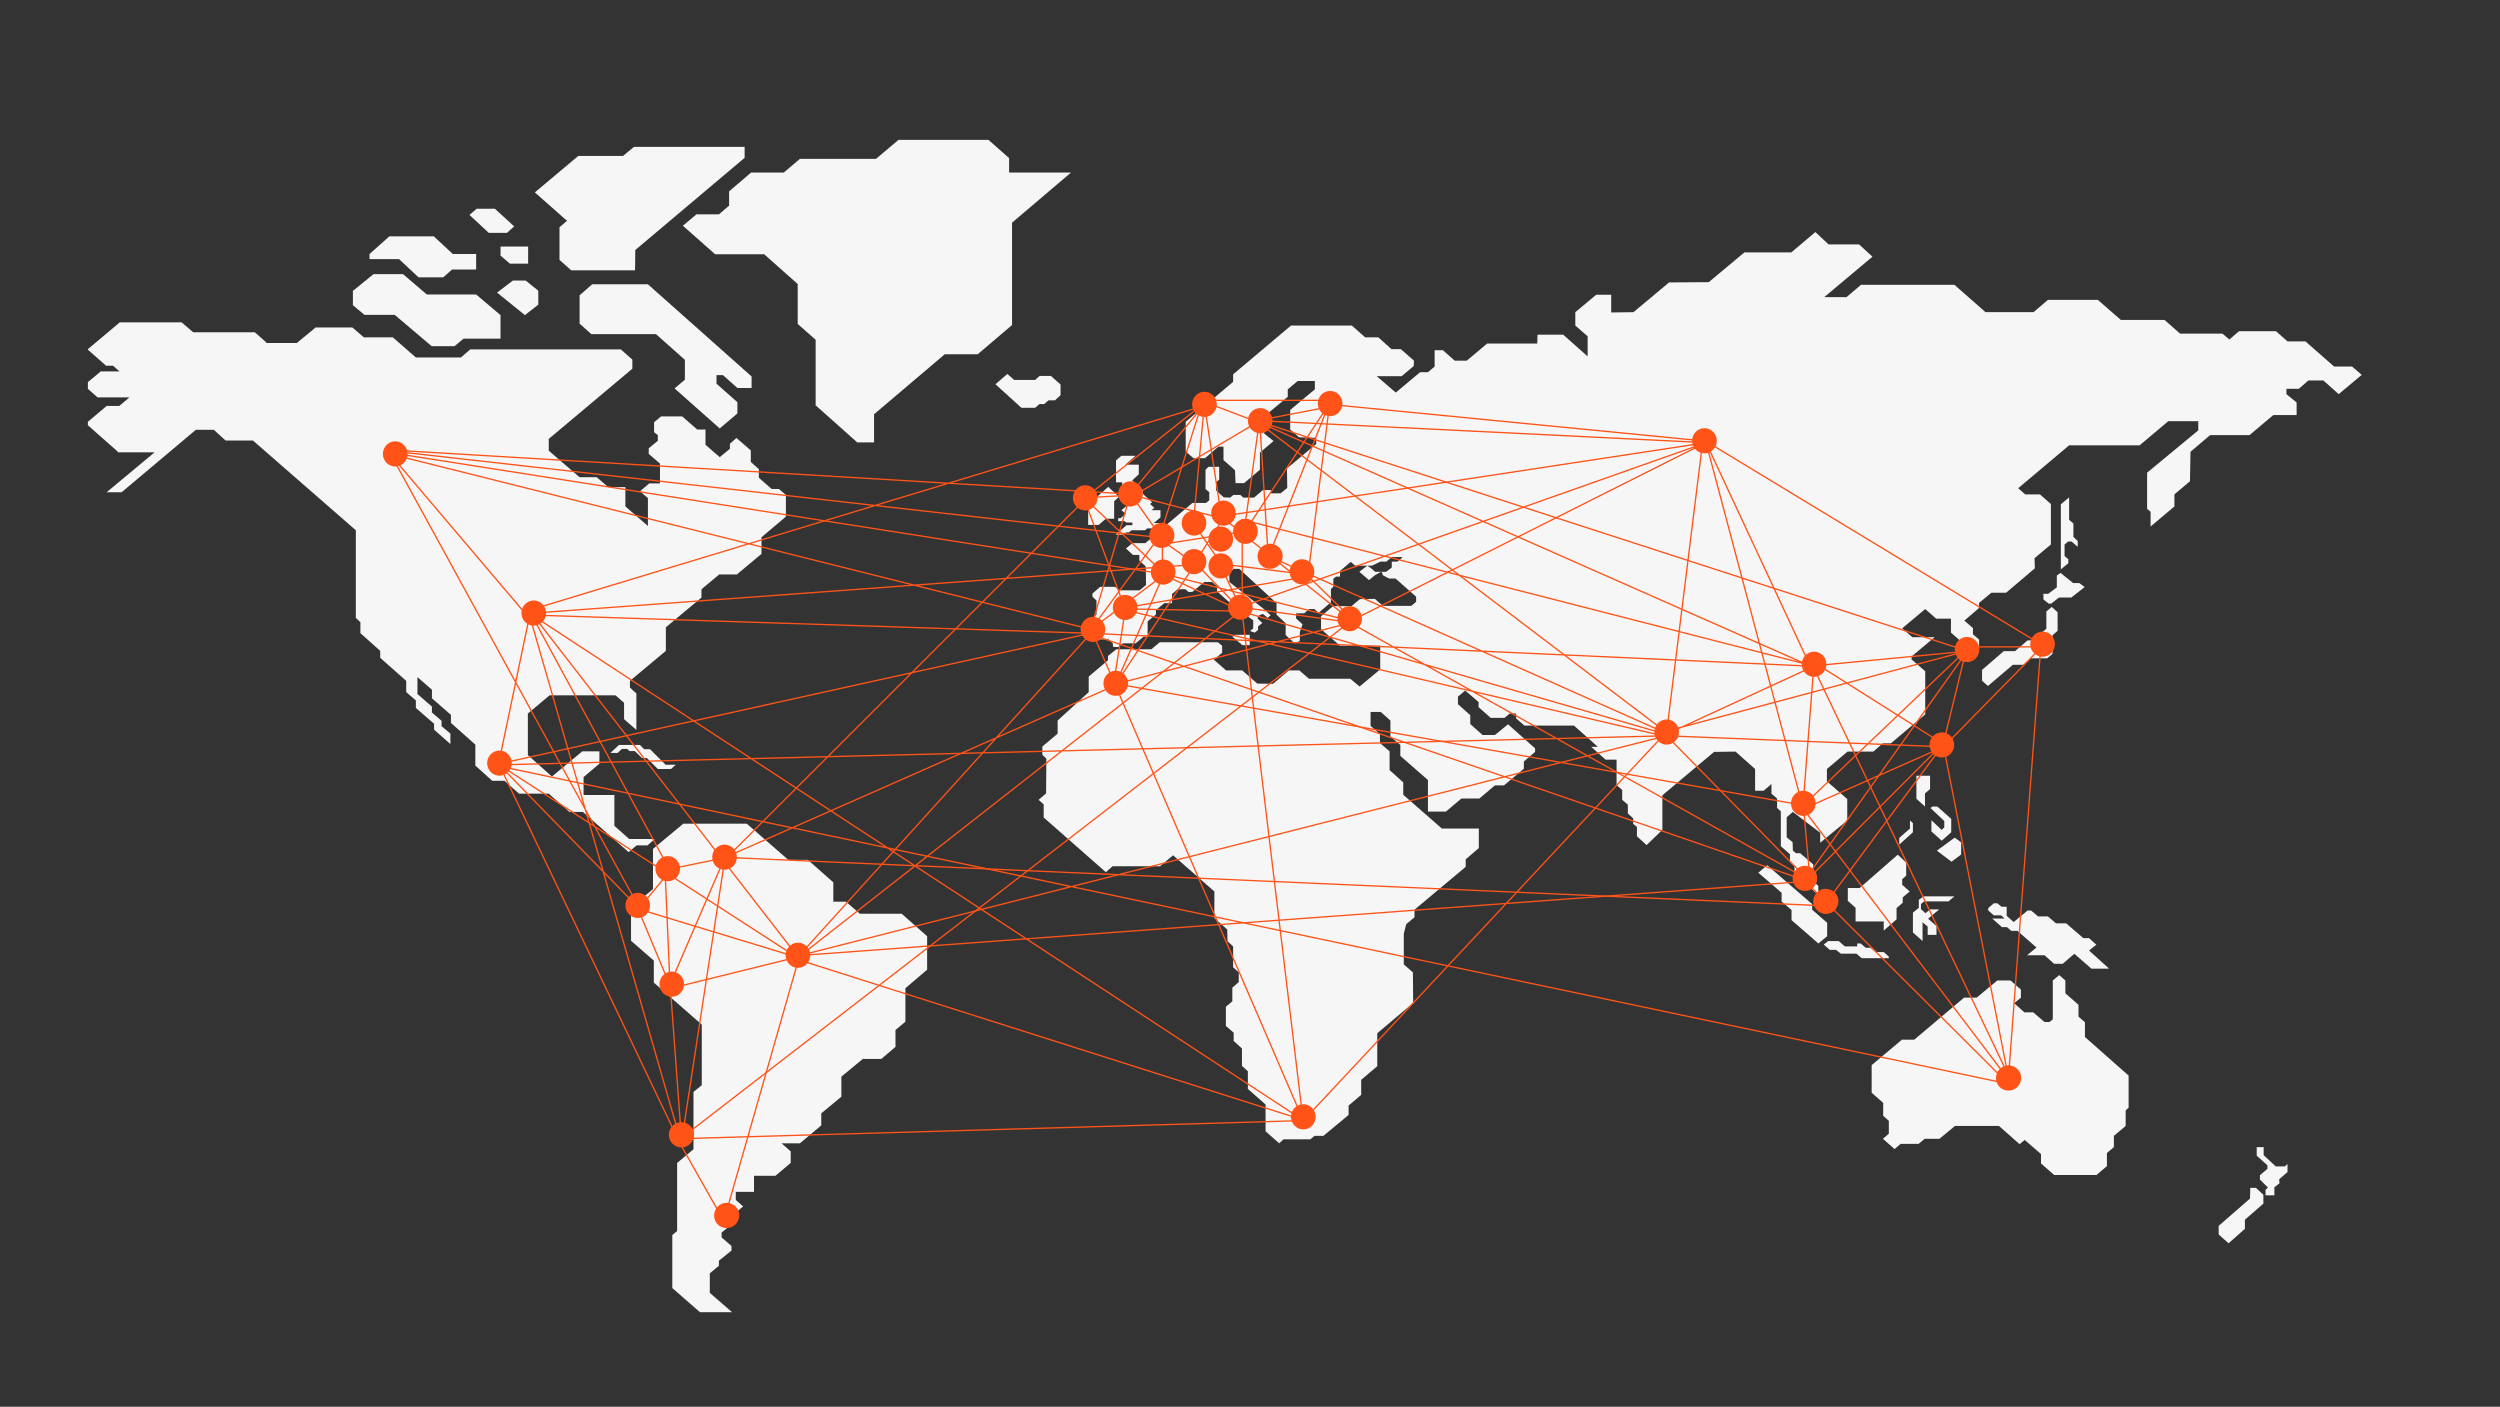 <svg xmlns="http://www.w3.org/2000/svg" xmlns:xlink="http://www.w3.org/1999/xlink" id="Ebene_1" x="0px" y="0px" viewBox="161 134 933 525" style="enable-background:new 161 134 933 525;" xml:space="preserve">
<rect x="161" y="134" width="933" height="525" fill="#333333" stroke="none"/>
<style type="text/css">
	.st0{opacity:0.2;}
	.st1{fill:#F6F6F6;}
	.st2{fill:none;stroke:#FF5317;stroke-width:0.5;stroke-linecap:square;}
	.st3{fill:#FF5317;}
</style>
<title>Worldmap en</title>
<g id="Homepage">
	<g id="Worldmap-en">
		<g id="worldmap">
			<g id="KUKA-worldmap">
				<g id="Worldmap-2">
					<g class="st0">
						<path id="path-1_1_" d="M409.5,377.2v-9h-0.1l13.4-11.2v-3.1l6.6-5.5h6.8l-0.1-0.1l9.1-7.6v-6.2l9.1-7.7v-8.1l-2.6-2.2H449        l-4.8-4.2v-3.4H444l-2.8-2.5v-4.3l-5.4-4.7v0.1l-2.4,2.1v1.9l-3.8,3.1l-5.3-4.6v-5.7h-3.1l-5.6-4.9h-7.9l-2.6,2.2v3.7l1.4,1.1        v2.1l-3.4,2.8v2.1l4.2,3.6v7.4h-4l-3.4,2.9v0.1l2.9,2.5v10.4l-8.4-7.3v-7.2h-6.4l-4.3-3.7h-6.4l-11.5-9.9v-4.4l31.2-26.2v-3.4        l-4.3-3.8h-56.2l-3.4,2.9v0.1h-16.9l-8.6-7.5h-10.8l-4.3-3.7h-13.7l-6.9,5.7v0.1h-11.5v-0.2l-4.3-3.8h-23l-4.3-3.7h-23.1        l-11.9,10v0.2l6.8,6h2.6l2.4,2.1h-7l-4.8,4v2.5l3.6,3.2h11.9l-3.8,3.2h-4.7l-7,5.9v1.3l11.2,9.9v0.2h13.7l-17.9,14.9h5.6        l27.7-23.3h6.7l4.4,4h10.2l38.4,33.5v32.7l1.6,1.5h0.1v4.2l7.4,6.6v2.6l9.7,8.6v4.2l3.6,3.1v2.8l6.8,5.9v2.2l6.1,5.4v-4h-0.1        l-3.2-2.7v-2l-3.6-3.1v-2.2l-5.4-4.7v-6.3l5.4,4.7v3.2l7.1,6.2v3l9.1,8.1v7.9h0.1l6.1,5.5v0.1h4.7l5.4,4.8h11.1l7.7,6.8h5        l17.1,15l3-2.5h3.9v0.1l2.9-2.5h-9.6l-5.5-4.9v-11.5h-11.5V424l5.9-5v-4.6h-6.4l-11.2,9.3v0.2l-9.1-8.1v-15.5l8.1-6.8h24.6        l3.2,2.8v6.1l4.6,4v-13.6l-2.4-2.2v-2.5l13.4-11.2"></path>
					</g>
					<path class="st1" d="M409.5,377.2v-9h-0.1l13.4-11.2v-3.1l6.6-5.5h6.8l-0.1-0.1l9.1-7.6v-6.2l9.1-7.7v-8.1l-2.6-2.2H449       l-4.8-4.2v-3.4H444l-2.8-2.5v-4.3l-5.4-4.7v0.1l-2.4,2.1v1.9l-3.8,3.1l-5.3-4.6v-5.7h-3.1l-5.6-4.9h-7.9l-2.6,2.2v3.7l1.4,1.1       v2.1l-3.4,2.8v2.1l4.2,3.6v7.4h-4l-3.4,2.9v0.1l2.9,2.5v10.4l-8.4-7.3v-7.2h-6.4l-4.3-3.7h-6.4l-11.5-9.9v-4.4l31.2-26.2v-3.4       l-4.3-3.8h-56.2l-3.4,2.9v0.1h-16.9l-8.6-7.5h-10.8l-4.3-3.7h-13.7l-6.9,5.7v0.1h-11.5v-0.2l-4.3-3.8h-23l-4.3-3.7h-23.1       l-11.9,10v0.2l6.8,6h2.6l2.4,2.1h-7l-4.8,4v2.5l3.6,3.2h11.9l-3.8,3.2h-4.7l-7,5.9v1.3l11.2,9.9v0.2h13.7l-17.9,14.9h5.6       l27.7-23.3h6.7l4.4,4h10.2l38.4,33.5v32.7l1.6,1.5h0.1v4.2l7.4,6.6v2.6l9.7,8.6v4.2l3.6,3.1v2.8l6.8,5.9v2.2l6.1,5.4v-4h-0.1       l-3.2-2.7v-2l-3.6-3.1v-2.2l-5.4-4.7v-6.3l5.4,4.7v3.2l7.1,6.2v3l9.1,8.1v7.9h0.1l6.1,5.5v0.1h4.7l5.4,4.8h11.1l7.7,6.8h5       l17.1,15l3-2.5h3.9v0.1l2.9-2.5h-9.6l-5.5-4.9v-11.5h-11.5V424l5.9-5v-4.6h-6.4l-11.2,9.3v0.2l-9.1-8.1v-15.5l8.1-6.8h24.6       l3.2,2.8v6.1l4.6,4v-13.6l-2.4-2.2v-2.5l13.4-11.2"></path>
					<g class="st0">
						<path id="path-3_1_" d="M398.1,227.3l40.8-34.4v-4.1h-41.3l-4.1,3.4h-16.7l-16.2,13.6l12,10.6l-2.8,2.4V231l4.4,3.9H398        L398.1,227.3z"></path>
					</g>
					<path class="st1" d="M398.1,227.3l40.8-34.4v-4.1h-41.3l-4.1,3.4h-16.7l-16.2,13.6l12,10.6l-2.8,2.4V231l4.4,3.9H398       L398.1,227.3z"></path>
					<g class="st0">
						<path id="path-5_1_" d="M356.9,251.6l5-3.9v-5.2l-4.7-3.8h-4.8l-5.9,4.5L356.9,251.6z"></path>
					</g>
					<path class="st1" d="M356.9,251.6l5-3.9v-5.2l-4.7-3.8h-4.8l-5.9,4.5L356.9,251.6z"></path>
					<g class="st0">
						<path id="path-7_1_" d="M351.3,232.4h6.8V226h-10.3v3.4L351.3,232.4L351.3,232.4z"></path>
					</g>
					<path class="st1" d="M351.3,232.4h6.8V226h-10.3v3.4L351.3,232.4L351.3,232.4z"></path>
					<g class="st0">
						<path id="path-9_1_" d="M350.3,220.8l2.6-2.3l-7.2-6.6h-6.8l-2.7,2.3l7.2,6.7h6.9V220.8z"></path>
					</g>
					<path class="st1" d="M350.3,220.8l2.6-2.3l-7.2-6.6h-6.8l-2.7,2.3l7.2,6.7h6.9V220.8z"></path>
					<g class="st0">
						<path id="path-11_1_" d="M382,240.1l-4.7,4.1v10.6l4.4,3.9h24.1l10.8,9.6v7.4l-3.8,3.2v0.1l16.8,14.9l6.6-5.6v-4.2l-7.8-6.9        V274h2.4l5.4,4.8h5.3v-4.3l-38.7-34.4L382,240.1L382,240.1z"></path>
					</g>
					<path class="st1" d="M382,240.1l-4.7,4.1v10.6l4.4,3.9h24.1l10.8,9.6v7.4l-3.8,3.2v0.1l16.8,14.9l6.6-5.6v-4.2l-7.8-6.9V274       h2.4l5.4,4.8h5.3v-4.3l-38.7-34.4L382,240.1L382,240.1z"></path>
					<g class="st0">
						<path id="path-13_1_" d="M392,412l-3.2,3h2.7l1.6-1.5h2l0.8,0.8h2l2.7,2.6h1.8l4.1,4.1h4.9l1.8-1.6h-3.8l-5.8-5.8h-2.1v0.1        l-1.7-1.7H392z"></path>
					</g>
					<path class="st1" d="M392,412l-3.2,3h2.7l1.6-1.5h2l0.8,0.8h2l2.7,2.6h1.8l4.1,4.1h4.9l1.8-1.6h-3.8l-5.8-5.8h-2.1v0.1       l-1.7-1.7H392z"></path>
					<g class="st0">
						<path id="path-15_1_" d="M532.5,277.4l9.7,8.8h5.1l1.6-1.4h1.8l1.6-1.4h2.4l2.1-1.9v-4l-3.6-3.2H549l-1.6,1.4v0.1h-7.9        l-2.6-2.3v0.1L532.5,277.4z"></path>
					</g>
					<path class="st1" d="M532.5,277.4l9.7,8.8h5.1l1.6-1.4h1.8l1.6-1.4h2.4l2.1-1.9v-4l-3.6-3.2H549l-1.6,1.4v0.1h-7.9l-2.6-2.3       v0.1L532.5,277.4z"></path>
					<g class="st0">
						<path id="path-17_1_" d="M825.9,467.2v3.2h-0.1l3.8,3.2v3.8l9.9,8.6v0.2l3.4-2.8v-5.1h-0.1l-5.5-4.8v-2.1l-16.8-14.5l-3.3,2.8        L825.9,467.2z"></path>
					</g>
					<path class="st1" d="M825.9,467.2v3.2h-0.1l3.8,3.2v3.8l9.9,8.6v0.2l3.4-2.8v-5.1h-0.1l-5.5-4.8v-2.1l-16.8-14.5l-3.3,2.8       L825.9,467.2z"></path>
					<g class="st0">
						<path id="path-19_1_" d="M843.3,485.2l-1.7,1.3l2.3,2h2.3l1.8,1.4h5.8l2,1.7h10.1V491l-1.9-1.7H861l-1.9-1.6h-1.8l-1.9-1.6        h-1.3v1.1h-4.6l-2.3-2L843.3,485.2z"></path>
					</g>
					<path class="st1" d="M843.3,485.2l-1.7,1.3l2.3,2h2.3l1.8,1.4h5.8l2,1.7h10.1V491l-1.9-1.7H861l-1.9-1.6h-1.8l-1.9-1.6h-1.3       v1.1h-4.6l-2.3-2L843.3,485.2z"></path>
					<g class="st0">
						<path id="path-21_1_" d="M890.5,446.6l-6.6,4.8v0.1l5.4,4.1l3.6-2.7v-4.6h-0.1L890.5,446.6z"></path>
					</g>
					<path class="st1" d="M890.5,446.6l-6.6,4.8v0.1l5.4,4.1l3.6-2.7v-4.6h-0.1L890.5,446.6z"></path>
					<g class="st0">
						<path id="path-23_1_" d="M884,435h-1.8l-0.7,0.5h-0.1l5.2,4.9v2.4l-1,0.9l-3.8-3.6v4.2l3.8,3.4v0.1l3.6-3.2v-5L884,435z"></path>
					</g>
					<path class="st1" d="M884,435h-1.8l-0.7,0.5h-0.1l5.2,4.9v2.4l-1,0.9l-3.8-3.6v4.2l3.8,3.4v0.1l3.6-3.2v-5L884,435z"></path>
					<g class="st0">
						<path id="path-25_1_" d="M881.3,423.5h-5.1v8.6l3.2,2.9v-4.9l1.9-1.6L881.3,423.5z"></path>
					</g>
					<path class="st1" d="M881.3,423.5h-5.1v8.6l3.2,2.9v-4.9l1.9-1.6L881.3,423.5z"></path>
					<g class="st0">
						<path id="path-27_1_" d="M869.2,453l-14.3,12.5l0.1-0.1h-4.4v4.6l-0.1,0.1l3,2.7v5.1H864v3.4l4.8-4.2v-4.2l2.3-2v-2l2.6-2.2        l-2.8-2.5v-2h-0.1l1.6-1.4v-4.9l-3-2.8L869.2,453z"></path>
					</g>
					<path class="st1" d="M869.2,453l-14.3,12.5l0.1-0.1h-4.4v4.6l-0.1,0.1l3,2.7v5.1H864v3.4l4.8-4.2v-4.2l2.3-2v-2l2.6-2.2       l-2.8-2.5v-2h-0.1l1.6-1.4v-4.9l-3-2.8L869.2,453z"></path>
					<g class="st0">
						<path id="path-29_1_" d="M873.8,440.2v3l-4,3.5v2.5l5.1-4.6v-3.4L873.8,440.2z"></path>
					</g>
					<path class="st1" d="M873.8,440.2v3l-4,3.5v2.5l5.1-4.6v-3.4L873.8,440.2z"></path>
					<g class="st0">
						<path id="path-31_1_" d="M877.1,469.8v3l-2.2,1.8v7.4l3.6,3.2v-7l1.9,1.6v3.1h3.3v-3.3l-3.2-2.8l-0.1,0.1v-0.1l0.1,0.1        l4.2-3.5h-3.4l-1.7,1.4l-1.7-1.5v-1.9l0.1-0.1l1.1-0.9h9.1l2.2-1.9h-11.5L877.1,469.8z"></path>
					</g>
					<path class="st1" d="M877.1,469.8v3l-2.2,1.8v7.4l3.6,3.2v-7l1.9,1.6v3.1h3.3v-3.3l-3.2-2.8l-0.1,0.1v-0.1l0.1,0.1l4.2-3.5       h-3.4l-1.7,1.4l-1.7-1.5v-1.9l0.1-0.1l1.1-0.9h9.1l2.2-1.9h-11.5L877.1,469.8z"></path>
					<g class="st0">
						<path id="path-33_1_" d="M921.1,373h-3.3v-0.1L913,377h-4.2l-8.1,7v4h-0.1l2.3,2l9.3-7.9h3.8v0.1l2.8-2.5h6.2l2-1.7v-6.9        l1.9-1.7v-6.9l-2.2-2l-2,1.7v6.4l-3.3,2.9h-0.1L921.1,373z"></path>
					</g>
					<path class="st1" d="M921.1,373h-3.3v-0.1L913,377h-4.2l-8.1,7v4h-0.1l2.3,2l9.3-7.9h3.8v0.1l2.8-2.5h6.2l2-1.7v-6.9l1.9-1.7       v-6.9l-2.2-2l-2,1.7v6.4l-3.3,2.9h-0.1L921.1,373z"></path>
					<g class="st0">
						<path id="path-35_1_" d="M937,351.6h-2.3l-4.7-3.8l-1.4,1v4.4l-3.2,2.4h-1.8v2.1l2,1.6h0.9l2.9-2.3h4.6l5-3.9L937,351.6z"></path>
					</g>
					<path class="st1" d="M937,351.6h-2.3l-4.7-3.8l-1.4,1v4.4l-3.2,2.4h-1.8v2.1l2,1.6h0.9l2.9-2.3h4.6l5-3.9L937,351.6z"></path>
					<g class="st0">
						<path id="path-37_1_" d="M931.5,341.5v-4.3l1.3-1.1h1.3l2.3,2v-2.2l-1.6-1.5v-5l-1.6-1.4v-8.4l-3.1,2.6v24.3l2.8-2.3v-1.5        L931.5,341.5L931.5,341.5z"></path>
					</g>
					<path class="st1" d="M931.5,341.5v-4.3l1.3-1.1h1.3l2.3,2v-2.2l-1.6-1.5v-5l-1.6-1.4v-8.4l-3.1,2.6v24.3l2.8-2.3v-1.5       L931.5,341.5L931.5,341.5z"></path>
					<g class="st0">
						<path id="path-39_1_" d="M940.7,488.8v-0.1l2.6-2.1h0.1l-2.9-2.6v0.1h-2l-6.4-5.5h-3.8l-3-2.6h-3.8v-0.1l-2.5-2.1h-1.3        l-5.2,4.3l-2.6-2.3v-3.4H908l-1.6-1.3h-1.3l-2.1,1.8v0.9l2.1,1.8h2.7l1.3,1.2h-4.6l3.6,3.2h1.9l1.6,1.4h2.3l7.1,6.2h0.1v0.1        l-0.1-0.1l-3.5,2.9h6.5l3.6,3.2h3.3v-0.1l4.2-3.6h0.1l6.3,5.5h6.4v-0.2L940.7,488.8z"></path>
					</g>
					<path class="st1" d="M940.7,488.8v-0.1l2.6-2.1h0.1l-2.9-2.6v0.1h-2l-6.4-5.5h-3.8l-3-2.6h-3.8v-0.1l-2.5-2.1h-1.3l-5.2,4.3       l-2.6-2.3v-3.4H908l-1.6-1.3h-1.3l-2.1,1.8v0.9l2.1,1.8h2.7l1.3,1.2h-4.6l3.6,3.2h1.9l1.6,1.4h2.3l7.1,6.2h0.1v0.1l-0.1-0.1       l-3.5,2.9h6.5l3.6,3.2h3.3v-0.1l4.2-3.6h0.1l6.3,5.5h6.4v-0.2L940.7,488.8z"></path>
					<g class="st0">
						<path id="path-41_1_" d="M870.8,522l-11.3,9.5v10.3l4.3,3.8v4.8l2.1,1.9v4.8l-2.2,1.9l4.3,3.8h0.1l2.2-1.9h6.7l2.3-1.9h5.5        l5.8-4.8H907l7.7,6.8l2.1-1.7l-0.1,0.2l6,5.2v3.5l4.9,4.3h15.7v0.1l4-3.4v-4.9l2.6-2.2v-4.2l4.4-3.7v-5.8l1.1-1v-11.9h0.1        L939.1,521v-5.5l-2.4-2.1V509l-4.9-4.3v-4.8l-2.3-2l-2.4,2v14.5l-1.2,1h-1.9l-4.2-3.6h-3.3l-3.8-3.4l2.4-2h0.1v-3.1l-3.9-3.4        h-4.9l-7.7,6.4h-4.7L875.4,522H870.8z"></path>
					</g>
					<path class="st1" d="M870.8,522l-11.3,9.5v10.3l4.3,3.8v4.8l2.1,1.9v4.8l-2.2,1.9l4.3,3.8h0.1l2.2-1.9h6.7l2.3-1.9h5.5l5.8-4.8       H907l7.7,6.8l2.1-1.7l-0.1,0.2l6,5.2v3.5l4.9,4.3h15.7v0.1l4-3.4v-4.9l2.6-2.2v-4.2l4.4-3.7v-5.8l1.1-1v-11.9h0.1L939.1,521       v-5.5l-2.4-2.1V509l-4.9-4.3v-4.8l-2.3-2l-2.4,2v14.5l-1.2,1h-1.9l-4.2-3.6h-3.3l-3.8-3.4l2.4-2h0.1v-3.1l-3.9-3.4h-4.9       l-7.7,6.4h-4.7L875.4,522H870.8z"></path>
					<g class="st0">
						<path id="path-43_1_" d="M1000.7,581.3L989,591.5v3.2l3.7,3.3l6.1-5.4v-3.4l6.9-6v-3.3l-2.8-2.6h-2.1L1000.7,581.3z"></path>
					</g>
					<path class="st1" d="M1000.7,581.3L989,591.5v3.2l3.7,3.3l6.1-5.4v-3.4l6.9-6v-3.3l-2.8-2.6h-2.1L1000.7,581.3z"></path>
					<g class="st0">
						<path id="path-45_1_" d="M1007.4,577.2l-0.9,0.8v2.1h3.3v-3l1.9-1.5l-0.1-1.5l3.1-2.7v-3l-1,0.9h-3.4l-4.5-4.2v-3h-2.6v3.2        l4,3.6v1.3l-2.8,2.4v1.6L1007.4,577.2z"></path>
					</g>
					<path class="st1" d="M1007.4,577.2l-0.9,0.8v2.1h3.3v-3l1.9-1.5l-0.1-1.5l3.1-2.7v-3l-1,0.9h-3.4l-4.5-4.2v-3h-2.6v3.2l4,3.6       v1.3l-2.8,2.4v1.6L1007.4,577.2z"></path>
					<g class="st0">
						<path id="path-47_1_" d="M621.9,370.9l-0.9,0.7h-0.1l3.8,3.2h2.7v-3.9H621.9z"></path>
					</g>
					<path class="st1" d="M621.9,370.9l-0.9,0.7h-0.1l3.8,3.2h2.7v-3.9H621.9z"></path>
					<g class="st0">
						<path id="path-49_1_" d="M1042.4,273.9l-3.6-3.1h-6.7l-10.7-9.4h-6.7l-4.3-3.8h-13.8l-3.6,3.1l-2.6-2.2h-15.8l-5.8-5.1h-16.3        l-8.6-7.5h-18.6l-5.4,4.6h-17.9l-11.6-10.2h-34.9l-5.4,4.6h-8.3l18-15.1l-5-4.6h-11.4l-4.9-4.6l-9,7.6H812l-13.3,11.1        l-14.8,0.1l-13.3,11.1l-8.3,0.1v-6.6h-5.6l-7.8,6.5v5l4.6,4v7.5l-9.1-8.1h-9.6l-0.1,3.3H716l-7.6,6.4h-4.5l-4.4-3.9h-3.1v6.1        l-2.5,2.1H691l-9.1,7.6l-7.1-6.1h9.3l4.5-3.8l0.1-2l-4.9-4.3h-3.5l-4.9-4.4h-4.9l-5-4.4h-22.7l-21.6,18.2v2.8l-17.7,14.9v11.1        l2.9,2.5h4.3l5-4.3h1.9v5l4.3,3.8l0.2,4.8h3.2l5.9-5v-6.4l5.1-4.3l-3.5-2.8v-6.4l8.8-7.3v-2.8l3.7-3.1h6.4v3.1l-9.2,7.7v7.3        l3.3,2.9l6.4,0.2v2.3l-10.9,9.1l0.1,7.3l-2.5,2h-3.6v-1.2h-3l-3.3,2.8H625l-1.1-1h-2.6l-1.2,1l-2.4-0.1l-2.9-2.6v-3l1.2-1        v-4.8h-4l-1.1,1.1v7.2l1.4,1.2v3l-1.2,1H606l-10.8,9.1v3.1h-3.4l-3.4,2.8h-4.8l-2.4,2l2.6,2.4h2.4v2.1l2.4,2.2l0.1,6.9l-2.4,2        h-7.4l-1.8-1.3h-5.5l-2.9,2.5v1.2l1.5,1.4v5.3l-1.2,1l0.1,4.3l1.2,1l-0.1,2.9h4.5l1.6,1.5l0.1,1.3l1.9,0.1l1.7-1.4h4.8l3-2.5        h1.5v-5.7l3.1-2.6v-1.6l3.1-2.6h2.9v-3.4l2.1-1.8h2.9l1.1,1h1.5l4.4-3.7h2.9l1.9,1.6v1.9l6.2,5.5l3.9,2.9l3.4,2.4v3l-1.2,1        l1.8,0.6l1.2-1v-1.3l1.6-1.3l-1.7-1.6v-1l1.9-0.8l1.8,1.5l1.1-1l-2.4-2.2l-13-10.2v-3.5l1.6-1.4h2.1l13.9,12.8v4.3l3.4,3.2        v4.4l3.4,3.1l1.9-0.9v-3.3l1-2.9l-2.4-2.2v-1.9h3l1.9-1.6h1.9l1.6,1.4l4.6-3.9v-5l0.9-0.8v-3l1-0.8h1.5v-2.1l4-3.4l1.6,1.4        h6.3l3.2-1.5h2.2l2-1.7h4.1l-2,1.7h-2.1v2.2l-2.1,1.6h-4.1l-1.6-1.4l-1.3-0.9l-1.2,0.9l-1.8,1.4l3.6,3.1l2.2-1.8l2.5-1.4        l0.5,1.4l2.3,1.2h2.4l7.7,6.8v1.9l-1.8,1.5h-10.6l-3-2.6l-5.6,0.1l-3.1,2.6h-6.9l-4.5,3.8v4.8l7.1,6.2h15v8.8l-7.7,6.4        l-3.5-2.9h-15.4l-3.6-3.1H642l-5.9,5l-5.9-0.1l-5.6-4.9h-6l-4.6-4l3.1-2.6V375l-1.6-1.3h-21.7l-3.1,2.6h-13.1l-3.1,2.5v1.6        l-7.2,6.1v5.8l-11.6,10.6v4.9l-5.7,4.8v3.1l1.5,1.4l-0.1,13l-2.8,2.4l1.9,1.7v4.9l23.2,20.4l2.5-2.2h17.7l4.9-4.1l15.4,13.5        v9.9l4.8,4.3l0.1,4.4l2.1,1.9v7.8l2.1,1.9v3.6l-2.4,2.1v5.1l-2.4,2v7.2l2.9,2.5v3.1l3.1,2.8v6.5l2.2,2v6.6l6.6,5.8v10l5.1,4.5        l1.6-1.5H650l1.6-1.3h3.3l9.4-7.8v-3.5l4.7-4V537l6-5.1v-12.3l13.4-11.3l-0.1-11.4l-3.4-3v-11.4l0.9-3.6l3.1-2.6v-2.8l19.1-16        v-2.8l4.9-4.2v-7.3h-13.8l-14.4-12.6V426l-5.1-4.6v-7l-3.6-3.1v-3.3l-3.5-3.1v-5.2h3.8l3.6,3.2v6l3.7,3.1v4.1l10.3,9v11.8h6.7        l5.8-4.9h6.7l5.8-4.9h3.4l7.4-6.2v-2.7l4.2-3.6v-1.3l-10.1-9l-4.9,4h-4.6l-4.6-4.1v-3.3l-4.6-4.1v-2.8l2.7-2.3l5,4.3v1.9        l4.5,4h5.2l1.9-1.6h2.4v1.8l3.1,2.7h18.5l8.9,7.9h-2.5l5.4,4.8h4.1v9.5l2.1,1.8v3.7l2.1,1.8v3.3l2,1.8v2.1l1.4,1.1v3.5        l3.6,3.3l5.9-5.7v-12.9l19.3-16.2l8-0.1l7.3,6.5v8.1h3.2l2.9-2.5v3.6l2.1,1.8v3.5l1.4,1.3v13l3.4,3v3l1.7,1.5v2.9l8.9,7.8        v-3.4l-1.8-1.6l-0.1-6.4l-4.9-4.2h-1.6l-1.1-1l-0.1-3.1l-2.2-1.8v-7.5l2.3-2l10.2,7.8v3.7l10.1-8.3v-8l-7.6-6.6V421l7.7-6.5        h9.6l3.6-3.1h3l12.8-10.8v-16.1l-5.1-4.4V379l8.6-7.2h-8.3l-3.8-3.3l8.6-7.2l4.1,3.6h5.5v5.2l3.2,2.8v7.3h2.7l4.6-3.9v-3.6        l-2.3-2v-2.3l-3.2-2.8l5.4-4.6l0.1-2l4.6-3.8h5.5l10.7-9.1l-0.1-3.8l6.1-5.1v-15.1l-4.1-3.6h-5.5l-2.6-2.3l19-16h26.3l10.7-9        h11.2v3.4l-19.1,15.8v13.5l1.3,1.1v5.5l8.9-7.5v-4.5l5.8-4.9l0.2-11l7.3-6.2h14.7l8.9-7.5h8.7v-4.7l-3.8-3.1v-2h4.6l3.6-3.1        h5.6l5.7,5.1L1042.4,273.9z"></path>
					</g>
					<path class="st1" d="M1042.4,273.9l-3.6-3.1h-6.7l-10.7-9.4h-6.7l-4.3-3.8h-13.8l-3.6,3.1l-2.6-2.2h-15.8l-5.8-5.1h-16.3       l-8.6-7.5h-18.6l-5.4,4.6h-17.9l-11.6-10.2h-34.9l-5.4,4.6h-8.3l18-15.1l-5-4.6h-11.4l-4.9-4.6l-9,7.6H812l-13.3,11.1       l-14.8,0.1l-13.3,11.1l-8.3,0.1v-6.6h-5.6l-7.8,6.5v5l4.6,4v7.5l-9.1-8.1h-9.6l-0.1,3.3H716l-7.6,6.4h-4.5l-4.4-3.9h-3.1v6.1       l-2.5,2.1H691l-9.1,7.6l-7.1-6.1h9.3l4.5-3.8l0.1-2l-4.9-4.3h-3.5l-4.9-4.4h-4.9l-5-4.4h-22.7l-21.6,18.2v2.8l-17.7,14.9v11.1       l2.9,2.5h4.3l5-4.3h1.9v5l4.3,3.8l0.2,4.8h3.2l5.9-5v-6.4l5.1-4.3l-3.5-2.8v-6.4l8.8-7.3v-2.8l3.7-3.1h6.4v3.1l-9.2,7.7v7.3       l3.3,2.9l6.4,0.2v2.3l-10.9,9.1l0.1,7.3l-2.5,2h-3.6v-1.2h-3l-3.3,2.8H625l-1.1-1h-2.6l-1.2,1l-2.4-0.1l-2.9-2.6v-3l1.2-1v-4.8       h-4l-1.1,1.1v7.2l1.4,1.2v3l-1.2,1H606l-10.8,9.1v3.1h-3.4l-3.4,2.8h-4.8l-2.4,2l2.6,2.4h2.4v2.1l2.4,2.2l0.1,6.9l-2.4,2h-7.4       l-1.8-1.3h-5.5l-2.9,2.5v1.2l1.5,1.4v5.3l-1.2,1l0.1,4.3l1.2,1l-0.1,2.9h4.5l1.6,1.5l0.1,1.3l1.9,0.1l1.7-1.4h4.8l3-2.5h1.5       v-5.7l3.1-2.6v-1.6l3.1-2.6h2.9v-3.4l2.1-1.8h2.9l1.1,1h1.5l4.4-3.7h2.9l1.9,1.6v1.9l6.2,5.5l3.9,2.9l3.4,2.4v3l-1.2,1l1.8,0.6       l1.2-1v-1.3l1.6-1.3l-1.7-1.6v-1l1.9-0.8l1.8,1.5l1.1-1l-2.4-2.2l-13-10.2v-3.5l1.6-1.4h2.1l13.9,12.8v4.3l3.4,3.2v4.4l3.4,3.1       l1.9-0.9v-3.3l1-2.9l-2.4-2.2v-1.9h3l1.9-1.6h1.9l1.6,1.4l4.6-3.9v-5l0.9-0.8v-3l1-0.8h1.5v-2.1l4-3.4l1.6,1.4h6.3l3.2-1.5h2.2       l2-1.7h4.1l-2,1.7h-2.1v2.2l-2.1,1.6h-4.1l-1.6-1.4l-1.3-0.9l-1.2,0.9l-1.8,1.4l3.6,3.1l2.2-1.8l2.5-1.4l0.5,1.4l2.3,1.2h2.4       l7.7,6.8v1.9l-1.8,1.5h-10.6l-3-2.6l-5.6,0.1l-3.1,2.6h-6.9l-4.5,3.8v4.8l7.1,6.2h15v8.8l-7.7,6.4l-3.5-2.9h-15.4l-3.6-3.1H642       l-5.9,5l-5.9-0.1l-5.6-4.9h-6l-4.6-4l3.1-2.6V375l-1.6-1.3h-21.7l-3.1,2.6h-13.1l-3.1,2.5v1.6l-7.2,6.1v5.8l-11.6,10.6v4.9       l-5.7,4.8v3.1l1.5,1.4l-0.1,13l-2.8,2.4l1.9,1.7v4.9l23.2,20.4l2.5-2.2h17.7l4.9-4.1l15.4,13.5v9.9l4.8,4.3l0.1,4.4l2.1,1.9       v7.8l2.1,1.9v3.6l-2.4,2.1v5.1l-2.4,2v7.2l2.9,2.5v3.1l3.1,2.8v6.5l2.2,2v6.6l6.6,5.8v10l5.1,4.5l1.6-1.5H650l1.6-1.3h3.3       l9.4-7.8v-3.5l4.7-4V537l6-5.1v-12.3l13.4-11.3l-0.1-11.4l-3.4-3v-11.4l0.9-3.6l3.1-2.6v-2.8l19.1-16v-2.8l4.9-4.2v-7.3h-13.8       l-14.4-12.6V426l-5.1-4.6v-7l-3.6-3.1v-3.3l-3.5-3.1v-5.2h3.8l3.6,3.2v6l3.7,3.1v4.1l10.3,9v11.8h6.7l5.8-4.9h6.7l5.8-4.9h3.4       l7.4-6.2v-2.7l4.2-3.6v-1.3l-10.1-9l-4.9,4h-4.6l-4.6-4.1v-3.3l-4.6-4.1v-2.8l2.7-2.3l5,4.3v1.9l4.5,4h5.2l1.9-1.6h2.4v1.8       l3.1,2.7h18.5l8.9,7.9h-2.5l5.4,4.8h4.1v9.5l2.1,1.8v3.7l2.1,1.8v3.3l2,1.8v2.1l1.4,1.1v3.5l3.6,3.3l5.9-5.7v-12.9l19.3-16.2       l8-0.1l7.3,6.5v8.1h3.2l2.9-2.5v3.6l2.1,1.8v3.5l1.4,1.3v13l3.4,3v3l1.7,1.5v2.9l8.9,7.8v-3.4l-1.8-1.6l-0.1-6.4l-4.9-4.2h-1.6       l-1.1-1l-0.1-3.1l-2.2-1.8v-7.5l2.3-2l10.2,7.8v3.7l10.1-8.3v-8l-7.6-6.6V421l7.7-6.5h9.6l3.6-3.1h3l12.8-10.8v-16.1l-5.1-4.4       V379l8.6-7.2h-8.3l-3.8-3.3l8.6-7.2l4.1,3.6h5.5v5.2l3.2,2.8v7.3h2.7l4.6-3.9v-3.6l-2.3-2v-2.3l-3.2-2.8l5.4-4.6l0.1-2l4.6-3.8       h5.5l10.7-9.1l-0.1-3.8l6.1-5.1v-15.1l-4.1-3.6h-5.5l-2.6-2.3l19-16h26.3l10.7-9h11.2v3.4l-19.1,15.8v13.5l1.3,1.1v5.5l8.9-7.5       v-4.5l5.8-4.9l0.2-11l7.3-6.2h14.7l8.9-7.5h8.7v-4.7l-3.8-3.1v-2h4.6l3.6-3.1h5.6l5.7,5.1L1042.4,273.9z"></path>
					<g class="st0">
						<path id="path-51_1_" d="M591.6,329.2l2.5-2.1v-2.7h-3.3l1-0.9l-1.6-1.4l0.8-0.7h-0.1l-3.4-3.1v-1.4l-4-3.6l2.5-2.3v-3.6h-5        l3.8-3.3h-5.3l-2,1.7v8.2h2.3v2.3l-1.4,1.2h4.8l-1.6,1.4l1.7,1.6v2.4h-2.1v0.1l-1.7,1.4l1.7,1.4h-0.1l-1.9,1.6h-0.9v1.1h2.4        l0.7,0.5h2.2v1h-2.2l-4,3.5h2.9l0.9-0.8h1.1l1-0.8h5l0.9-0.7h3.5l1.2-1v-1L591.6,329.2z"></path>
					</g>
					<path class="st1" d="M591.6,329.2l2.5-2.1v-2.7h-3.3l1-0.9l-1.6-1.4l0.8-0.7h-0.1l-3.4-3.1v-1.4l-4-3.6l2.5-2.3v-3.6h-5       l3.8-3.3h-5.3l-2,1.7v8.2h2.3v2.3l-1.4,1.2h4.8l-1.6,1.4l1.7,1.6v2.4h-2.1v0.1l-1.7,1.4l1.7,1.4h-0.1l-1.9,1.6h-0.9v1.1h2.4       l0.7,0.5h2.2v1h-2.2l-4,3.5h2.9l0.9-0.8h1.1l1-0.8h5l0.9-0.7h3.5l1.2-1v-1L591.6,329.2z"></path>
					<g class="st0">
						<path id="path-53_1_" d="M578.6,319.4l-4-3.7l-5.1,4.5h-2.4v9.7h3.9l2.7-2.3h3.1v-6.5L578.6,319.4z"></path>
					</g>
					<path class="st1" d="M578.6,319.4l-4-3.7l-5.1,4.5h-2.4v9.7h3.9l2.7-2.3h3.1v-6.5L578.6,319.4z"></path>
					<g class="st0">
						<path id="path-55_1_" d="M538.7,217.1l22-18.7h-23.1V193l-7.7-6.8h-33.7v0.1l-8.3,7h-28.4l-6,5.1h-12.2l-8.2,7v5.5h-0.2        l-3.6,3.1h-8.4l-5,4.2h-0.1l12.1,10.7h18.3l12.5,11.1v14.9l6.7,5.9v24.3h-0.2l15.6,13.9l-0.1,0.1h6.5v-10.5l26.4-22.4h12.3        l12.8-10.9V217.1z"></path>
					</g>
					<path class="st1" d="M538.7,217.1l22-18.7h-23.1V193l-7.7-6.8h-33.7v0.1l-8.3,7h-28.4l-6,5.1h-12.2l-8.2,7v5.5h-0.2l-3.6,3.1       h-8.4l-5,4.2h-0.1l12.1,10.7h18.3l12.5,11.1v14.9l6.7,5.9v24.3h-0.2l15.6,13.9l-0.1,0.1h6.5v-10.5l26.4-22.4h12.3l12.8-10.9       V217.1z"></path>
					<g class="st0">
						<path id="path-57_1_" d="M338.8,228.8H330l-7.1-6.6h-16.6l-7.4,6.6v1.9h11l7.3,6.8h9.1v0.1l3.4-3h9V228.8z"></path>
					</g>
					<path class="st1" d="M338.8,228.8H330l-7.1-6.6h-16.6l-7.4,6.6v1.9h11l7.3,6.8h9.1v0.1l3.4-3h9V228.8z"></path>
					<g class="st0">
						<path id="path-59_1_" d="M300.4,236.3l-7.5,6.1h-0.2v5.5l4.3,3.6h11.3l13.8,11.7h8.5l3.4-2.8h13.8v-8.8l-9.1-7.7h-18.4        l-8.9-7.6H300.4z"></path>
					</g>
					<path class="st1" d="M300.4,236.3l-7.5,6.1h-0.2v5.5l4.3,3.6h11.3l13.8,11.7h8.5l3.4-2.8h13.8v-8.8l-9.1-7.7h-18.4l-8.9-7.6       H300.4z"></path>
					<g class="st0">
						<path id="path-61_1_" d="M404.7,465.8l-8.2,6.8v12.5l8.5,7.4v8.2l17.9,15.7V539h0l-3.1,2.5v21.4l-6.1,5.1v25.4l-1.8,1.5v19.8        l10.3,9h12l-8.3-7.2v-7.3l3.4-2.8v-1.9l4.7-3.8V599l-3.7-3.2V594l4.6-3.8v-3.1l3.5-2.9h-0.1l-2.7-2.4v-3h6.8v-6h8l5.7-4.8        v-4.3l-3.4-3h6.8l8-6.7v-4.5l7.5-6.2v-7.5l8-6.6h6.9l5.3-4.5v-6.3l3.7-3.1v-12.5l8.1-6.9v-12.5l-9.5-8.4h-15.6l-5.2-4.5H472        v-7.2l-9.5-8.4h-7.3l-15.5-13.5H416l-11.3,9.4"></path>
					</g>
					<path class="st1" d="M404.7,465.8l-8.2,6.8v12.5l8.5,7.4v8.2l17.9,15.7V539h0l-3.1,2.5v21.4l-6.1,5.1v25.4l-1.8,1.5v19.8       l10.3,9h12l-8.3-7.2v-7.3l3.4-2.8v-1.9l4.7-3.8V599l-3.7-3.2V594l4.6-3.8v-3.1l3.5-2.9h-0.1l-2.7-2.4v-3h6.8v-6h8l5.7-4.8v-4.3       l-3.4-3h6.8l8-6.7v-4.5l7.5-6.2v-7.5l8-6.6h6.9l5.3-4.5v-6.3l3.7-3.1v-12.5l8.1-6.9v-12.5l-9.5-8.4h-15.6l-5.2-4.5H472v-7.2       l-9.5-8.4h-7.3l-15.5-13.5H416l-11.3,9.4"></path>
				</g>
			</g>
		</g>
	</g>
</g>
<g id="vernetzung">
	<path id="Line" class="st2" d="M345.3,419.5l437.6-10.9 M592.3,337.5l33.3-5.2 M606.9,344.7l-246.7,18.1 M580.5,361.6l201.1,47    M568.2,368.2l14.7-49.8 M582.9,318.4l27.5-33.4 M611.1,284.2l21.5,8.2 M631.2,291l166.5,8.2 M458.1,491.9l165.8-129.8    M458.1,491.9l110.1-121.6 M415.2,560.4l-56.4-196.1 M577.4,389.3l29.5-44.6 M595.6,348.3l69,17.3 M634.3,341.8l-3.2-50.8    M625.6,332.3l31.3-47.3 M616.8,326.7l-6.3-41.7 M577.4,389.3l88-23 M842.6,470.8l43.3-58.5 M664.7,366.3L835,461.8 M631.2,291   l-48.3,28.7 M593.9,333.9l15.8-49.7 M568.1,370.3l-222.8,49.2 M582.9,318.4l12.4,17.3 M568.2,368.9l25.7-35 M623.9,360.7l-7.1-15    M624.6,362.1v-27.9 M624.6,362.1l-18-18.5 M838,382.6l-56.4,26 M623.9,362.1l158.4,45.8 M625.5,331l5.7-41.4 M624.5,327.9   L838,382.6 M783,407.2l13.4-108 M631.4,292.3l153,116.2 M626,362.8l-30.6-14.2 M595.3,348.6l-27.1,20.3 M411.2,502.9l4,54.5    M411.2,502.2l-12-28.8 M459,491.4l-59.2-18 M576.7,390l-145.1,64 M663.7,366.1l-39.8-5.5 M411.1,458.3l21.1-4.3 M411.1,502.9   l-1.9-43.9 M399.2,472.7L347,419.1 M568.2,368.9l-258.5-64.7 M566.8,370.3l269.8,12.3 M357.4,362.1l252.4-76.5 M306.4,303.3   l51,60.1 M358.7,363.5l-12,57.4 M347,419.2l112.4,72.7 M459.4,491.9l-99.2-128 M346.7,418.1l68.5,143.5 M309.6,302.1l273.3,16.3    M836.6,382.6l-38.9-83.4 M797.7,299.2l-173.8,61.4 M358.7,363.5l208.1,6.8 M459.4,490.6l323.5-82 M910.5,537l12.1-161.3    M894.4,375.4h28.2 M886.3,411.3l8-32.8 M624.5,362.1l22.8,190 M834,435.9l-36.3-136.7 M836.7,463.2l-269.8-92.9 M834.1,463   l61-85.9 M834.8,463l50.2-50.3 M836.7,382.6l-204.1-90.2 M910.5,538.5L834.8,463 M782.9,407.2L647.4,552.2 M647.4,552.2   l-78.5-181.8 M910.5,538.5L345.3,419.5 M834.1,463l-374.7,27.6 M415.4,559.8L431.6,454 M567.1,319.7l15.9-0.9 M565.6,320.2l15.3,41    M576.7,388.6l4.2-26.7 M657,284.9l140.2,13.7 M656.9,285l-22.5,56.8 M666.1,365.5L649.2,349 M606.2,331l4.2-45.3 M616.8,327.4   l-33.1-8.6 M796.4,297.9l126.2,76.5 M458.1,491.9L647.4,552 M411.1,502.9l47-11.6 M399.2,473.4l11.3-13.7 M399.9,473.4l-93-169.7    M432.3,454l132.4-132.3 M624.5,362.1l-44.4-0.9 M649.9,349L581,360.8 M410.4,502.9l21.1-48.9 M910.6,536.4l-24.2-123.6 M838,381.2   l49.7,31.4 M781.7,407.2l112.8-30.1 M922.6,375.8l-36.2,36.9 M886.4,412.7L834,435.9 M783,408.6l53.7,54.7 M413.8,559l233.6-6.8    M357.4,362.1l290,190 M834,434.5l2.7,30.1 M895.7,377.1L629.9,291 M833.9,434.5l4-51.9 M886.2,412.7l-103.3-4.1 M894.3,377.1   l-61.7,58.8 M911.8,538.5L834,435.9 M894.4,377.1l-57.7,5.5 M634.1,341.4l147.5,65.7 M595,347.6l-28.2-26.7 M593.6,334.6l-283.9-32    M610.5,283.4h46.4 M837.3,382.1l74.6,156.1 M413.8,559l17.4,30.8 M459,492.1l-27.9,97.6"></path>
	<path class="st2" d="M840.8,472l-408.5-18 M308.9,303.3l286.8,45 M595,349l-17.6,40.3 M567.4,318.6l42.3-33.6 M595,336l11.3,7.9    M594.8,348.3v-13 M646.9,348.2l-30.1-3.7 M617.5,327.4l48.6,38.8 M606.9,344l10.6-16.5 M616.8,344.5l-10.4-15.2 M649.2,348.3   l7.8-61.9 M411.1,459l-51.5-95.1 M577.4,389.2l256.4,45.3 M413.9,559.8l251.5-194.2 M631.6,290.7l26.1-5 M616.8,326.7l179.6-27.3    M665.4,365.6l131.7-66.2"></path>
</g>
<g id="Locations">
	<ellipse id="Russland" class="st3" cx="797.1" cy="298.5" rx="4.6" ry="4.7"></ellipse>
	<ellipse id="T&#xFC;rkei" class="st3" cx="664.7" cy="364.9" rx="4.6" ry="4.7"></ellipse>
	<ellipse id="Finnland" class="st3" cx="657.4" cy="284.6" rx="4.6" ry="4.7"></ellipse>
	<ellipse id="Norwegen" class="st3" cx="610.5" cy="284.9" rx="4.6" ry="4.7"></ellipse>
	<ellipse id="Schweden" class="st3" cx="631.3" cy="291" rx="4.6" ry="4.7"></ellipse>
	<ellipse id="UK" class="st3" cx="582.9" cy="318.3" rx="4.6" ry="4.7"></ellipse>
	<ellipse id="Irland" class="st3" cx="566" cy="319.8" rx="4.6" ry="4.7"></ellipse>
	<ellipse id="Portugal" class="st3" cx="568.9" cy="368.9" rx="4.6" ry="4.7"></ellipse>
	<ellipse id="Spanien" class="st3" cx="580.9" cy="360.7" rx="4.6" ry="4.7"></ellipse>
	<ellipse id="Frankreich" class="st3" cx="595.1" cy="347.5" rx="4.6" ry="4.7"></ellipse>
	<ellipse id="Italien" class="st3" cx="623.9" cy="360.6" rx="4.6" ry="4.7"></ellipse>
	<ellipse id="Rum&#xE4;nien" class="st3" cx="646.9" cy="347.4" rx="4.6" ry="4.7"></ellipse>
	<path id="Ungarn" class="st3" d="M634.9,346.3c2.6,0,4.7-2,4.8-4.6s-2-4.7-4.6-4.8c-2.6,0-4.7,2-4.8,4.6v0.1   C630.3,344.2,632.3,346.3,634.9,346.3L634.9,346.3z"></path>
	<ellipse id="Deutschland" class="st3" cx="606.6" cy="329.2" rx="4.6" ry="4.7"></ellipse>
	<ellipse id="Schweiz" class="st3" cx="606.6" cy="343.6" rx="4.6" ry="4.7"></ellipse>
	<ellipse id="Tschechien" class="st3" cx="616.6" cy="335.2" rx="4.6" ry="4.7"></ellipse>
	<ellipse id="&#xD6;sterreich" class="st3" cx="616.6" cy="345.2" rx="4.6" ry="4.7"></ellipse>
	<ellipse id="Slowakei" class="st3" cx="625.8" cy="332.3" rx="4.6" ry="4.7"></ellipse>
	<ellipse id="Polen" class="st3" cx="617.6" cy="325.5" rx="4.6" ry="4.7"></ellipse>
	<path id="Belgien" class="st3" d="M594.5,338.5c2.6,0,4.7-2,4.8-4.6c0-2.6-2-4.7-4.6-4.8c-2.6,0-4.7,2-4.8,4.6v0.1   C589.9,336.4,591.9,338.5,594.5,338.5z"></path>
	<ellipse id="Indien" class="st3" cx="783" cy="407.2" rx="4.6" ry="4.7"></ellipse>
	<ellipse id="China" class="st3" cx="838" cy="381.9" rx="4.6" ry="4.7"></ellipse>
	<ellipse id="Japan" class="st3" cx="923.3" cy="374.4" rx="4.6" ry="4.7"></ellipse>
	<ellipse id="S&#xFC;dkorea" class="st3" cx="895.1" cy="376.4" rx="4.6" ry="4.7"></ellipse>
	<path id="Australien" class="st3" d="M910.5,541c2.6,0.1,4.7-2,4.8-4.6s-2-4.7-4.6-4.8s-4.7,2-4.8,4.6v0.1   C905.9,538.9,907.9,541,910.5,541L910.5,541z"></path>
	<path id="Singapur" class="st3" d="M842.3,475.1c2.6,0.1,4.7-2,4.8-4.6s-2-4.7-4.6-4.8c-2.6-0.1-4.7,2-4.8,4.6v0.1   C837.7,472.9,839.8,475,842.3,475.1L842.3,475.1z"></path>
	<ellipse id="Malaysia" class="st3" cx="834.6" cy="461.8" rx="4.6" ry="4.7"></ellipse>
	<ellipse id="Thailand" class="st3" cx="834" cy="433.8" rx="4.6" ry="4.7"></ellipse>
	<ellipse id="Taiwan" class="st3" cx="885.7" cy="412" rx="4.6" ry="4.7"></ellipse>
	<ellipse id="Marokko" class="st3" cx="577.4" cy="389" rx="4.6" ry="4.7"></ellipse>
	<ellipse id="S&#xFC;dafrika" class="st3" cx="647.4" cy="550.8" rx="4.6" ry="4.7"></ellipse>
	<ellipse id="Brasilien" class="st3" cx="458.8" cy="490.5" rx="4.6" ry="4.7"></ellipse>
	<ellipse id="Ecador" class="st3" cx="399" cy="471.9" rx="4.6" ry="4.7"></ellipse>
	<ellipse id="Peru" class="st3" cx="411.7" cy="501.3" rx="4.6" ry="4.7"></ellipse>
	<ellipse id="Kolumbien" class="st3" cx="410.2" cy="458.2" rx="4.6" ry="4.7"></ellipse>
	<ellipse id="Venezuela" class="st3" cx="431.4" cy="453.9" rx="4.6" ry="4.7"></ellipse>
	<path id="Chile" class="st3" d="M415.2,562.2c2.6,0.1,4.7-2,4.8-4.6s-2-4.7-4.6-4.8c-2.6-0.1-4.7,2-4.8,4.6v0.1   C410.6,560,412.6,562.2,415.2,562.2L415.2,562.2z"></path>
	<ellipse id="Mexiko" class="st3" cx="347.4" cy="418.8" rx="4.6" ry="4.7"></ellipse>
	<ellipse id="USA" class="st3" cx="360.2" cy="362.8" rx="4.6" ry="4.7"></ellipse>
	<ellipse id="Kanada" class="st3" cx="308.5" cy="303.4" rx="4.6" ry="4.7"></ellipse>
	<path id="Argentinien" class="st3" d="M432.1,592.3c2.6,0.1,4.7-2,4.8-4.6s-2-4.7-4.6-4.8c-2.6-0.1-4.7,2-4.8,4.6v0.1   C427.5,590.2,429.5,592.3,432.1,592.3L432.1,592.3z"></path>
</g>
</svg>